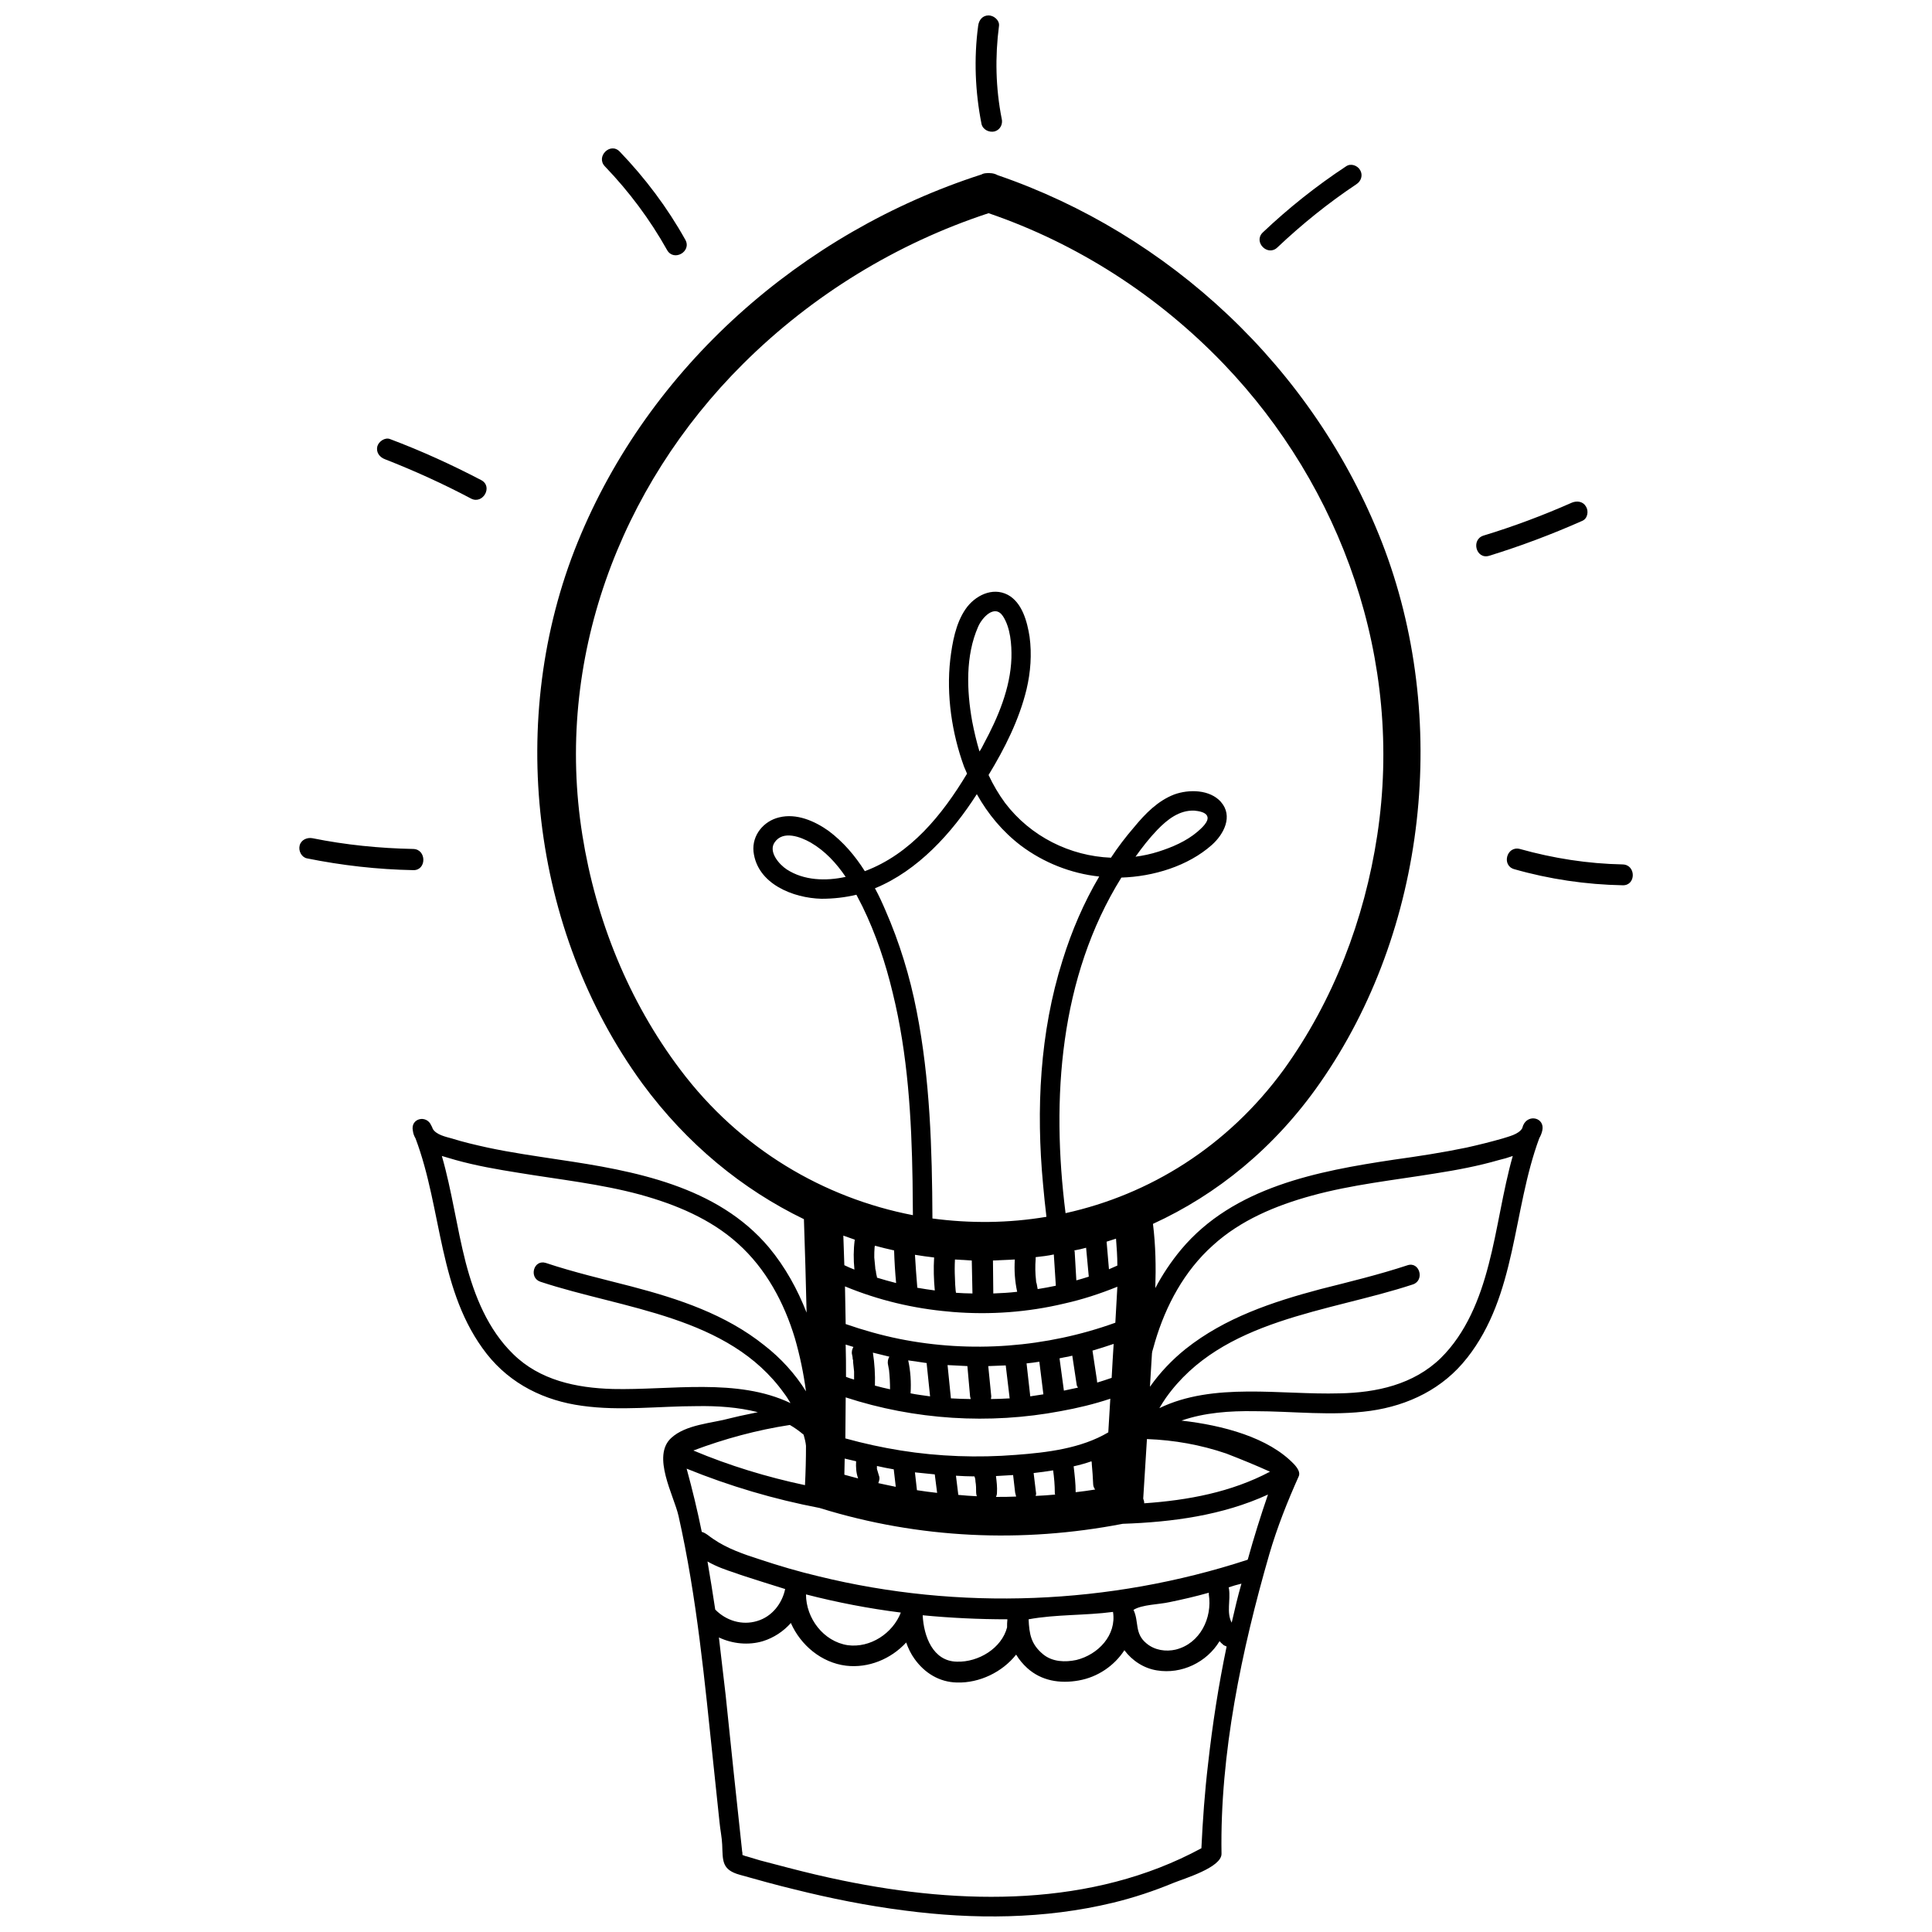 <?xml version="1.0" encoding="UTF-8"?>
<!-- Uploaded to: ICON Repo, www.iconrepo.com, Generator: ICON Repo Mixer Tools -->
<svg width="800px" height="800px" version="1.1" viewBox="144 144 512 512" xmlns="http://www.w3.org/2000/svg">
 <defs>
  <clipPath id="a">
   <path d="m223 148.09h354v503.81h-354z"/>
  </clipPath>
 </defs>
 <g clip-path="url(#a)">
  <path d="m447.23 542.39c0-0.445-0.09-0.801-0.266-1.246l0.98-15.684v-0.09h0.09c7.129 0.266 14.168 1.516 20.941 3.832 3.922 1.516 7.84 3.117 11.582 4.812-10.246 5.434-21.742 7.574-33.324 8.375zm85.543-38.492c13.188-16.754 12.031-39.027 19.156-58.277 0.355-0.625 0.625-1.246 0.801-2.051 0.711-3.387-3.742-4.457-5.078-1.336-0.09 0.266-0.18 0.535-0.266 0.801-0.98 1.605-3.562 2.137-5.168 2.672-3.117 0.891-6.328 1.691-9.535 2.406-6.414 1.336-12.832 2.316-19.246 3.207-20.227 3.031-42.504 7.219-56.406 23.793-2.672 3.207-4.988 6.684-6.859 10.246 0.18-5.703 0.09-11.316-0.625-17.02 16.93-7.754 32.258-20.137 44.195-37.246 28.426-40.633 34.574-96.859 16.484-143.37-18.09-46.336-56.582-81.801-101.85-97.305-0.625-0.355-1.336-0.535-2.051-0.535-0.18-0.09-0.266 0-0.355 0s-0.266-0.09-0.355 0c-0.535 0-1.07 0.09-1.516 0.355-47.582 15.328-88.125 50.969-107.02 97.484s-12.477 102.74 17.109 143.37c11.852 16.129 26.645 28.156 42.859 36 0.266 8.199 0.535 16.484 0.711 24.773-2.406-6.148-5.613-12.031-9.98-17.285-13.723-16.305-35.73-20.316-55.602-23.258-6.414-0.98-12.742-1.871-18.98-3.207-3.207-0.711-6.328-1.426-9.445-2.406-1.605-0.445-4.188-0.98-5.078-2.586-0.09-0.266-0.18-0.535-0.355-0.801-1.246-3.031-5.613-1.961-4.902 1.336 0.09 0.801 0.355 1.426 0.711 2.051 7.129 18.891 5.969 40.633 18.891 57.117 6.328 8.02 15.328 12.387 25.219 13.723 10.156 1.426 20.316 0.09 30.473 0.09 5.348-0.09 10.871 0.266 16.129 1.605-3.562 0.711-6.684 1.426-7.309 1.605-4.812 1.336-11.762 1.605-15.684 5.258-5.168 4.812 0.711 15.148 1.961 20.582 4.902 21.742 6.949 43.93 9.266 65.938 0.535 5.078 1.07 10.156 1.605 15.238 0.18 1.961 0.625 4.012 0.711 5.969 0.18 4.277-0.18 6.684 4.723 8.02 4.723 1.336 9.535 2.672 14.348 3.832 9.625 2.406 19.426 4.367 29.227 5.613 18.355 2.406 37.156 2.316 55.246-2.051 5.523-1.336 10.871-3.117 16.039-5.258 2.852-1.16 12.832-4.098 12.742-7.754-0.445-26.465 5.348-54 12.652-79.305 2.137-7.309 4.812-13.988 7.84-20.762 0.355-0.891-0.18-1.961-1.246-3.117-6.773-7.129-18.891-10.336-29.852-11.582 6.148-2.137 12.832-2.586 19.246-2.496 10.336 0 20.582 1.336 30.832-0.09 10.07-1.426 19.246-5.883 25.574-13.988zm5.703-24.684c-2.316 9-5.969 18.09-12.652 24.684-7.219 7.039-17.109 9.18-26.82 9.355-15.594 0.445-33.414-3.031-47.762 3.922 0.535-0.891 1.07-1.781 1.691-2.672 14.879-21.027 43.129-22.723 65.492-30.117 3.207-1.07 1.781-6.148-1.426-5.078-7.574 2.496-15.328 4.367-23.078 6.328-12.742 3.387-25.305 7.574-35.73 15.859-3.562 2.852-6.773 6.238-9.355 9.891l-0.09 0.09 0.535-8.82 0.09-0.535c0.266-0.801 0.445-1.605 0.711-2.496 2.852-9.625 7.754-18.801 15.328-25.574 7.309-6.684 16.754-10.605 26.199-13.188 10.691-2.941 21.742-4.098 32.703-5.883 5.703-0.891 11.406-1.961 16.93-3.562 1.16-0.266 2.406-0.625 3.652-1.07-2.672 9.445-3.922 19.336-6.414 28.871zm-232.12 32.879c-9.625-0.266-19.336-2.316-26.375-9.266-6.684-6.504-10.246-15.414-12.562-24.238-2.406-9.355-3.652-18.98-6.328-28.246 1.246 0.355 2.496 0.711 3.652 1.07 5.434 1.516 11.051 2.496 16.664 3.387 10.781 1.781 21.742 2.941 32.258 5.793 9.355 2.586 18.625 6.414 25.84 12.922 7.484 6.684 12.297 15.684 15.148 25.129 1.336 4.633 2.316 9.355 2.941 14.078-2.852-4.633-6.684-8.82-11.051-12.207-10.246-8.199-22.633-12.297-35.195-15.594-7.574-1.961-15.238-3.742-22.723-6.238-3.207-0.98-4.543 3.922-1.426 4.988 22.098 7.309 49.898 9 64.602 29.582 0.625 0.801 1.16 1.691 1.691 2.586-14.168-6.773-31.723-3.387-47.137-3.742zm46.961 9.535c1.246 0.711 2.496 1.605 3.652 2.586 0.266 0.98 0.535 1.961 0.625 2.941 0 3.477-0.09 6.949-0.266 10.426-10.07-2.137-20.051-5.168-29.582-9.18 8.285-3.117 16.84-5.434 25.574-6.773zm23.078 11.672v-0.801c1.516 0.355 2.941 0.625 4.457 0.891l0.535 4.633c-1.605-0.355-3.117-0.625-4.633-0.98 0.266-0.625 0.445-1.336 0.18-1.961-0.18-0.625-0.355-1.16-0.535-1.781zm10.605 5.613-0.535-4.723c1.781 0.18 3.477 0.355 5.258 0.535l0.625 4.902c-1.781-0.18-3.562-0.445-5.348-0.711zm10.961 1.246-0.625-5.078c1.605 0.09 3.297 0.18 4.902 0.18 0.18 0.445 0.266 0.891 0.266 1.336 0.18 0.98 0.18 1.961 0.18 2.941 0 0.355 0.09 0.625 0.18 0.98-1.605-0.09-3.297-0.18-4.902-0.355zm9.98 0.535c0.18-0.355 0.266-0.711 0.266-1.16 0.09-1.426-0.09-2.941-0.266-4.367 1.516-0.09 3.031-0.18 4.543-0.266l0.535 4.633c0.09 0.355 0.18 0.801 0.266 1.07-1.781 0.09-3.562 0.09-5.348 0.09zm10.516-0.266c0.09-0.266 0.18-0.625 0.09-0.891l-0.625-5.168c1.781-0.18 3.477-0.445 5.168-0.711 0.266 1.961 0.445 3.922 0.445 5.883 0 0.18 0 0.355 0.09 0.535-1.691 0.18-3.477 0.266-5.168 0.355zm10.605-0.98c0-2.316-0.266-4.543-0.535-6.859 1.605-0.355 3.207-0.801 4.723-1.336 0.09 0.266 0.09 0.535 0.09 0.801 0.18 1.691 0.266 3.477 0.355 5.168 0 0.535 0.18 1.07 0.535 1.516-1.691 0.266-3.477 0.535-5.168 0.711zm8.645-15.859c-7.219 4.277-16.219 5.348-24.504 5.969-9.98 0.801-20.496 0.445-30.473-1.16-4.988-0.801-9.891-1.871-14.703-3.207 0-3.652 0.09-7.219 0.09-10.871 18.266 5.969 38.047 7.219 56.938 3.652 4.457-0.801 8.91-1.871 13.188-3.297l-0.535 8.91zm-69.859 6.949c0.98 0.266 2.051 0.445 3.031 0.711-0.09 1.516 0 3.117 0.535 4.543-1.246-0.355-2.496-0.625-3.652-0.98l0.09-4.277zm87.77 50.613c-2.672 0.625-5.613 0.18-7.754-1.605-3.297-2.672-1.961-5.793-3.477-8.91 2.227-1.426 6.773-1.426 9.535-2.051 3.477-0.711 6.949-1.516 10.426-2.496v0.445c0.98 6.238-2.316 13.008-8.734 14.613zm-26.375 2.762c-2.941 0.625-6.328 0.535-8.82-1.516-3.207-2.672-3.652-5.348-3.832-9.266 7.219-1.336 15.059-0.98 22.367-1.961 0.98 6.148-3.922 11.316-9.711 12.742zm-18.355-8.645c-1.426 5.523-7.574 9.266-13.277 9.09-6.414-0.09-8.82-6.773-9.09-12.297 7.394 0.711 14.879 1.07 22.453 1.07-0.09 0.711-0.09 1.426-0.09 2.137zm-42.238 4.723c-6.414-0.98-11.051-7.129-11.051-13.457 8.285 2.137 16.664 3.742 25.129 4.812-2.137 5.523-8.109 9.445-14.078 8.645zm105.95-22.633c-36.535 11.941-76.363 13.543-113.7 4.367-5.258-1.246-10.426-2.762-15.504-4.457-4.188-1.336-8.645-2.852-12.387-5.434-0.98-0.625-1.961-1.605-3.031-1.871-1.16-5.703-2.496-11.227-4.012-16.754 11.406 4.633 23.168 8.109 35.285 10.426 0.09 0 0.18 0.09 0.266 0.09 26.02 8.02 53.285 9.266 80.02 4.098 13.098-0.445 26.465-2.227 38.492-7.754-1.961 5.703-3.742 11.406-5.348 17.199l-0.09 0.09zm-143.11 0.445c2.316 1.336 4.812 2.227 7.309 3.031 1.246 0.535 13.277 4.277 13.277 4.277-0.801 3.832-3.477 7.309-7.394 8.465-4.012 1.246-8.285-0.09-11.137-3.031-0.625-4.277-1.336-8.465-2.051-12.742zm3.031 20.137c3.562 1.691 7.84 2.137 11.672 0.98 2.852-0.891 5.434-2.586 7.394-4.812 2.586 5.883 8.109 10.516 14.613 11.316 5.969 0.711 11.941-1.781 15.949-6.148 0.535 1.516 1.246 3.031 2.227 4.367 2.672 3.742 6.594 6.148 11.227 6.238 5.969 0.18 12.031-2.762 15.684-7.394 0.801 1.336 1.781 2.496 2.941 3.562 3.742 3.387 8.645 4.188 13.633 3.297 5.078-0.891 9.445-3.922 12.117-8.02 2.051 2.762 5.168 4.812 8.645 5.348 6.504 1.07 13.188-2.137 16.574-7.754 0.266 0.266 0.445 0.535 0.711 0.711 0.266 0.355 0.711 0.535 1.16 0.711-2.137 10.246-3.742 20.582-4.902 31.008-0.891 7.484-1.426 14.969-1.781 22.453-28.961 15.684-63.531 15.059-95.078 8.555-4.812-0.98-9.625-2.137-14.434-3.387-2.496-0.625-4.988-1.336-7.484-1.961-1.246-0.355-2.406-0.711-3.562-1.07-0.266 0-0.711-0.266-1.07-0.355v-0.09c0-0.266 0-0.625-0.09-0.891v-0.09c-1.516-13.812-2.941-27.625-4.367-41.344-0.625-5.078-1.16-10.156-1.781-15.238zm135.89-3.922c-1.426-2.672-0.266-5.883-0.711-8.91 0-0.18-0.09-0.355-0.09-0.445 1.07-0.355 2.227-0.711 3.387-0.98-0.98 3.387-1.781 6.859-2.586 10.336zm-30.297-94.633c-0.711 0.355-1.516 0.625-2.227 0.98l-0.625-7.309c0.801-0.266 1.605-0.535 2.496-0.801 0.18 2.406 0.355 4.723 0.355 7.129zm-8.285-4.723 0.711 7.664c-1.16 0.355-2.227 0.711-3.297 0.98l-0.445-7.664-0.09-0.266c1.07-0.18 2.137-0.445 3.117-0.711zm-8.555 1.781 0.535 8.285c-1.605 0.355-3.207 0.625-4.812 0.891-0.09-0.445-0.18-0.98-0.266-1.426-0.09-0.266-0.18-0.535-0.18-0.801 0.09 0.535 0 0.09 0-0.18-0.09-0.891-0.18-1.781-0.18-2.762 0-0.891 0-1.871 0.09-2.762v-0.535c1.605-0.18 3.207-0.355 4.812-0.711zm-10.336 1.336c-0.18 2.852 0 5.703 0.625 8.555-2.137 0.266-4.277 0.355-6.328 0.445l-0.09-8.734c1.871-0.09 3.832-0.18 5.793-0.266zm-11.406 0.266 0.18 8.734c-1.516 0-2.941-0.09-4.367-0.18l-0.09-0.625c-0.09-1.07-0.18-2.137-0.18-3.207-0.09-1.691-0.09-3.297 0-4.988 1.516 0.09 3.031 0.18 4.457 0.266zm-9.98-0.801c-0.18 2.941-0.09 5.883 0.18 8.734-1.516-0.18-3.031-0.445-4.633-0.711-0.266-2.941-0.445-5.883-0.625-8.734 1.691 0.266 3.387 0.535 5.078 0.711zm-10.605-1.871c0.09 2.941 0.266 5.793 0.535 8.645-1.691-0.445-3.387-0.891-5.078-1.426v-0.18c-0.09-0.445-0.266-0.98-0.266-1.426-0.09-0.266-0.09-0.535-0.18-0.801v-0.18c-0.09-0.891-0.18-1.781-0.266-2.762 0-0.891 0-1.871 0.09-2.762l0.09-0.355c1.691 0.445 3.387 0.891 5.078 1.246zm-10.426-2.852c-0.355 2.672-0.355 5.258-0.09 7.93-0.891-0.355-1.781-0.711-2.672-1.16-0.09-2.586-0.18-5.168-0.266-7.84 0.98 0.355 1.961 0.711 3.031 1.07zm-2.586 12.387c8.82 3.652 18.18 5.883 27.625 6.684 0.266 0 0.625 0.09 0.891 0.09 9.891 0.801 19.871 0.09 29.582-2.227 4.812-1.07 9.445-2.586 14.078-4.457-0.18 3.207-0.355 6.328-0.535 9.535-18.266 6.594-38.316 8.109-57.297 4.277-4.812-0.98-9.535-2.316-14.168-3.922-0.09-3.387-0.09-6.684-0.18-9.98zm93.383-120.47c-2.941 2.496-6.684 4.098-10.336 5.258-1.961 0.625-4.012 1.07-6.059 1.336 1.781-2.496 3.652-4.902 5.793-7.129 2.586-2.672 5.793-5.258 9.801-5.078 0.98 0.09 2.941 0.355 3.387 1.426 0.711 1.426-1.781 3.477-2.586 4.188zm-59.703-29.406c-1.426-8.02-1.781-17.285 1.605-24.949 0.98-2.316 4.367-6.148 6.594-2.762 1.961 3.031 2.316 7.484 2.227 11.051-0.266 8.02-3.562 15.773-7.309 22.723-0.355 0.711-0.711 1.426-1.16 2.051-0.801-2.672-1.426-5.348-1.961-8.109zm-49.098 39.387c-2.051-1.336-4.988-4.723-3.207-7.219 2.227-3.207 6.859-1.426 9.535 0.09 3.832 2.227 6.773 5.434 9.266 9.09-5.258 1.16-11.051 0.98-15.594-1.961zm115.04-17.91c-2.941-3.297-8.465-3.387-12.387-1.961-4.367 1.691-7.664 5.078-10.605 8.645-2.227 2.586-4.277 5.258-6.148 8.109-10.871-0.445-21.297-5.613-28.07-14.523-1.691-2.316-3.117-4.723-4.367-7.394 4.277-7.039 8.109-14.613 10.07-22.723 1.07-4.543 1.426-9.266 0.801-13.902-0.625-4.012-1.961-9.09-5.793-11.137-4.098-2.137-8.734 0.266-11.137 3.742-2.672 3.832-3.562 9-4.098 13.457-1.07 9.445 0.445 19.516 3.652 28.336 0.266 0.625 0.535 1.246 0.801 1.871-6.594 10.961-14.969 21.297-27.09 25.84-2.586-4.098-5.703-7.754-9.625-10.691-3.652-2.586-8.465-4.723-13.098-3.562-4.098 0.98-7.219 4.723-6.773 9.09 0.98 8.555 10.516 12.297 18 12.477 3.207 0 6.328-0.355 9.266-1.07 0.535 1.07 1.07 2.051 1.605 3.117 3.562 7.309 6.148 15.059 8.02 22.902 4.012 16.305 4.988 33.148 5.258 49.812 0 3.031 0.09 6.059 0.09 9.09-23.523-4.543-45.801-17.465-61.66-38.582-13.723-18.18-22.367-39.742-25.93-62.105-7.394-46.246 9.711-92.227 42.594-124.93 18.266-18.18 40.633-31.898 65.047-39.918 23.434 8.02 44.82 21.742 62.285 39.918 31.367 32.703 47.762 78.68 40.723 124.93-3.387 22.367-11.672 43.93-24.773 62.105-14.969 20.496-35.645 33.148-57.832 38.047-3.832-30.297-1.605-62.555 14.793-88.93 8.465-0.266 17.645-3.031 23.969-8.645 3.207-2.852 5.703-7.664 2.406-11.406zm-76.453 110.4c-0.09-18.445-0.625-36.891-4.188-54.98-1.781-9.18-4.543-18.18-8.285-26.73-0.801-1.871-1.691-3.832-2.762-5.793 11.316-4.633 20.406-14.613 27-24.949 2.941 5.258 6.773 9.891 11.672 13.633 6.059 4.543 13.277 7.394 20.762 8.199-4.098 6.949-7.309 14.434-9.711 22.188-6.059 19.156-7.039 39.562-5.168 59.434 0.266 2.852 0.535 5.703 0.891 8.555-9.98 1.691-20.227 1.781-30.207 0.445zm48.027 33.238c-0.09 1.426-0.18 2.852-0.266 4.277l-0.266 4.723c-1.336 0.445-2.586 0.891-3.832 1.246 0-0.266-0.09-0.535-0.09-0.801l-1.16-7.664c1.871-0.535 3.742-1.16 5.613-1.781zm-70.93 8.734c0-2.852 0-5.703-0.09-8.555 0.711 0.18 1.336 0.445 2.051 0.625-0.355 0.625-0.535 1.336-0.355 2.051 0.09 0.445 0.18 0.801 0.18 1.246 0 0.09 0.09 0.09 0.09 0.18v0.535c0.09 0.891 0.18 1.691 0.266 2.496v2.137c-0.711-0.18-1.426-0.445-2.137-0.711zm196.12-230.61c-0.801-1.426-2.406-1.605-3.742-1.07-7.664 3.387-15.504 6.328-23.434 8.734-3.387 1.07-1.961 6.414 1.516 5.348 8.375-2.586 16.664-5.703 24.684-9.266 1.426-0.625 1.691-2.586 0.98-3.742zm-260.01-90.176c6.414 6.684 11.941 14.078 16.484 22.188 1.781 3.117 6.594 0.355 4.812-2.762-4.723-8.465-10.605-16.305-17.375-23.348-2.496-2.586-6.414 1.336-3.922 3.922zm-60.324 74.227c-0.355 1.605 0.625 2.852 2.051 3.387 7.754 3.031 15.414 6.504 22.812 10.426 3.117 1.605 5.883-3.207 2.672-4.902-7.84-4.098-15.859-7.754-24.148-10.871-1.336-0.535-3.031 0.625-3.387 1.961zm-20.582 105.77c-0.355 1.426 0.535 3.117 1.961 3.387 9.266 1.871 18.711 2.941 28.156 3.117 3.562 0.09 3.562-5.523 0-5.613-9-0.18-17.91-1.07-26.73-2.852-1.426-0.266-3.031 0.445-3.387 1.961zm281.04-179.02c-0.711-1.246-2.496-1.871-3.742-0.98-7.84 5.168-15.238 11.051-22.098 17.555-2.496 2.496 1.336 6.414 3.922 3.922 6.504-6.148 13.457-11.762 20.941-16.754 1.246-0.801 1.781-2.406 0.98-3.742zm-94.988-13.633c-1.605-8.109-1.781-16.395-0.711-24.594 0.18-1.516-1.426-2.762-2.762-2.762-1.605 0-2.586 1.246-2.762 2.762-1.16 8.645-0.801 17.465 0.891 26.02 0.355 1.516 2.051 2.316 3.477 1.961 1.516-0.445 2.227-1.961 1.871-3.387zm164.58 197.64c-9.266-0.18-18.355-1.605-27.266-4.098-3.477-0.891-4.902 4.367-1.516 5.348 9.355 2.672 19.07 4.098 28.781 4.277 3.562 0.09 3.562-5.434 0-5.523zm-144.35 138.65c-1.246 0.266-2.496 0.535-3.742 0.801l-1.16-8.555c0.445-0.09 0.891-0.18 1.246-0.266 0.711-0.09 1.426-0.266 2.137-0.445l1.16 7.664c0 0.266 0.18 0.535 0.355 0.801zm-9.18 1.781c-1.16 0.18-2.316 0.355-3.477 0.535l-0.98-8.734c1.07-0.09 2.227-0.266 3.387-0.445zm-8.91 1.07c-1.691 0.09-3.387 0.18-4.988 0.18 0-0.18 0.09-0.445 0.09-0.711l-0.801-8.02c1.516-0.09 3.117-0.09 4.633-0.18l0.98 8.199c0 0.18 0 0.355 0.09 0.535zm-10.336 0.18c-1.691 0-3.477-0.09-5.258-0.18l-0.891-8.82c1.781 0.09 3.477 0.18 5.258 0.266l0.711 8.02c0.09 0.266 0.09 0.535 0.18 0.711zm-10.781-0.711c-1.781-0.266-3.477-0.445-5.168-0.801 0.18-2.941 0-5.883-0.625-8.734 1.691 0.266 3.297 0.445 4.902 0.711v0.266l0.891 8.555zm-10.605-1.871c-1.336-0.266-2.672-0.625-4.012-0.98 0.09-2.941-0.09-5.883-0.535-8.734 1.426 0.355 2.941 0.711 4.367 1.07-0.355 0.535-0.535 1.336-0.355 2.137 0.09 0.445 0.18 0.98 0.266 1.426 0.18 1.691 0.266 3.387 0.266 5.078z"/>
 </g>
</svg>